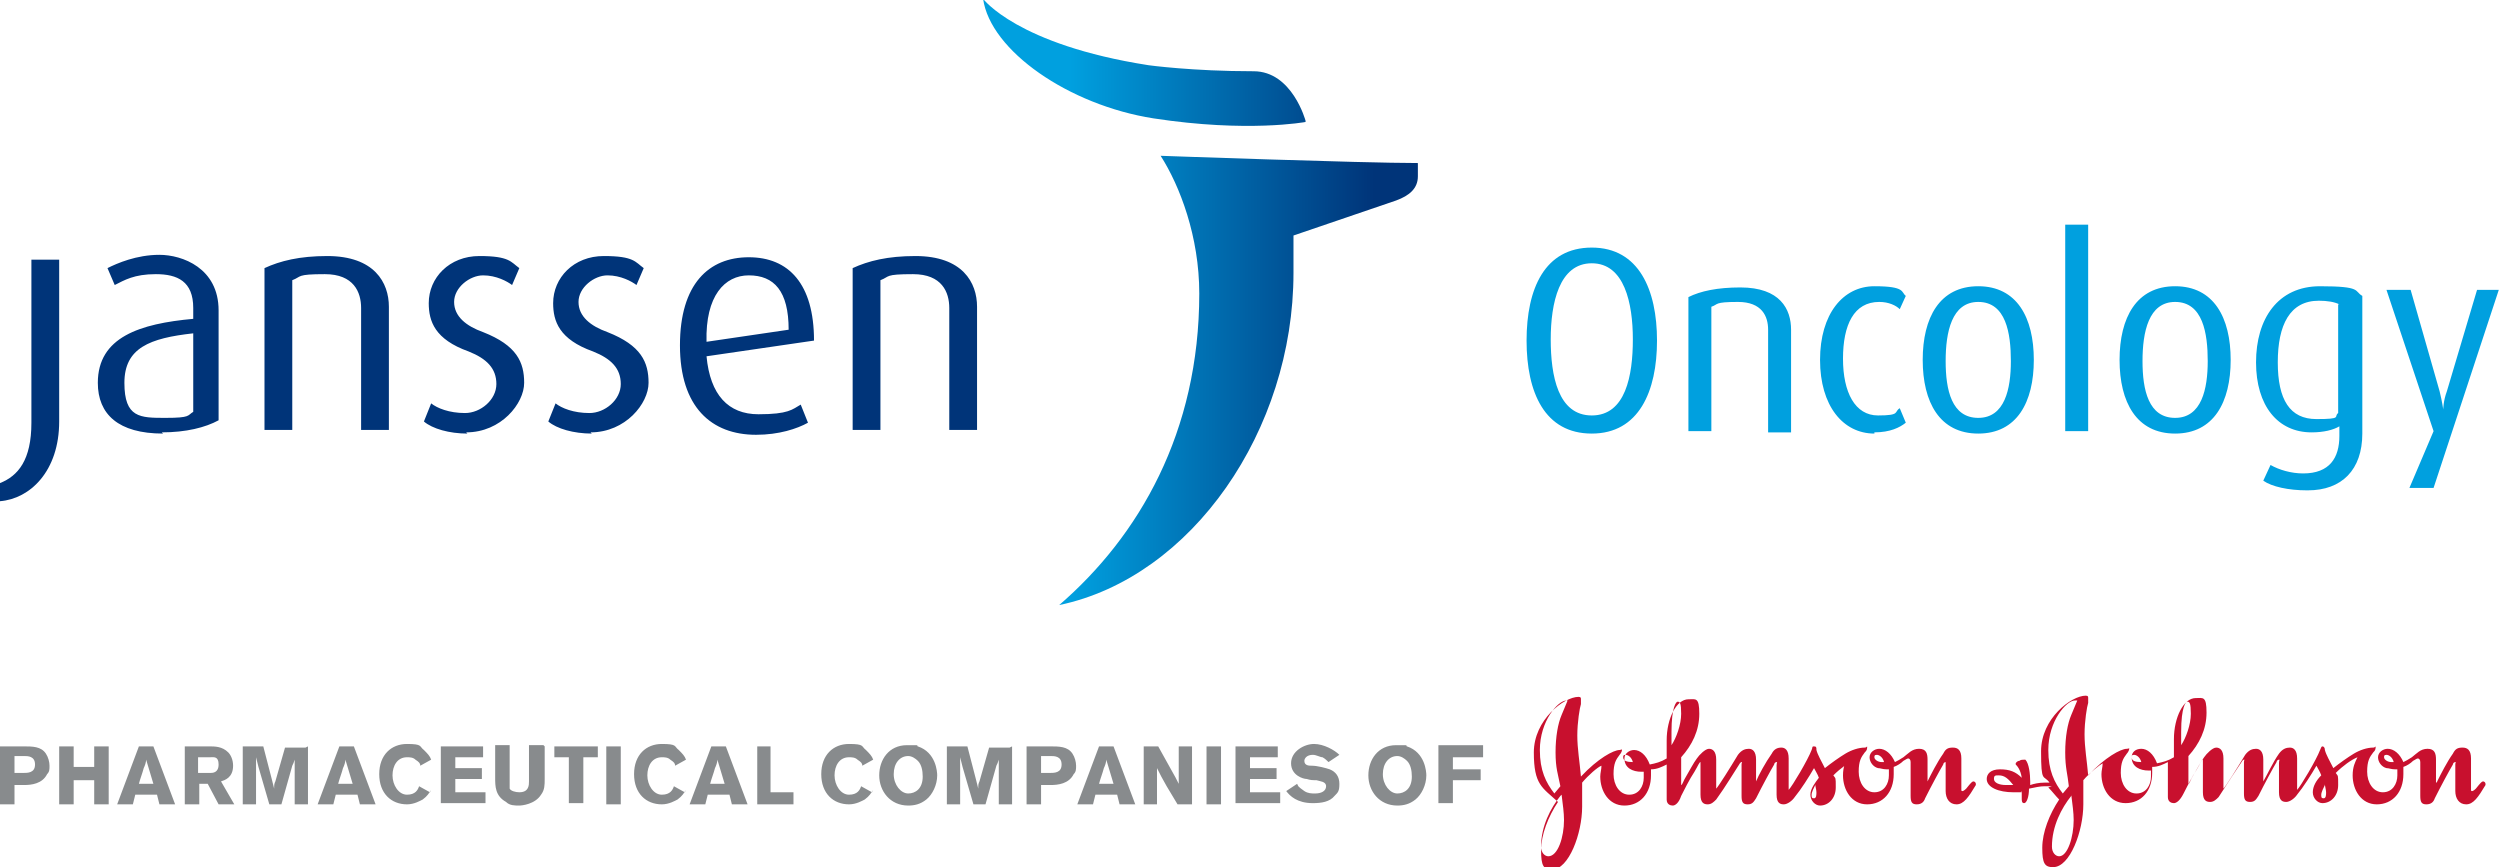 <?xml version="1.0" encoding="UTF-8"?>
<svg id="Logo_with_Clear_Space" data-name="Logo with Clear Space" xmlns="http://www.w3.org/2000/svg" xmlns:xlink="http://www.w3.org/1999/xlink" version="1.1" viewBox="0 0 207 71.8">
  <defs>
    <style>
      .cls-1 {
        fill: #00a0df;
      }

      .cls-1, .cls-2, .cls-3, .cls-4, .cls-5 {
        stroke-width: 0px;
      }

      .cls-2 {
        fill: url(#linear-gradient);
      }

      .cls-3 {
        fill: #003479;
      }

      .cls-4 {
        fill: #c8102e;
      }

      .cls-5 {
        fill: #888b8d;
      }
    </style>
    <linearGradient id="linear-gradient" x1="81.4" y1="25" x2="117.4" y2="25" gradientUnits="userSpaceOnUse">
      <stop offset=".2" stop-color="#00a0df"/>
      <stop offset=".6" stop-color="#0062a5"/>
      <stop offset=".9" stop-color="#003479"/>
    </linearGradient>
  </defs>
  <path id="Johnson_Johnson_Signature" data-name="Johnson&amp;amp;Johnson Signature" class="cls-4" d="M129.8,58c0,0-.2.5-.5,1.2-.3.7-.5,1.8-.5,3.1s.2,1.8.4,2.8l-.5.6c-.7-.9-1.2-1.9-1.2-3.6,0-2.4,1.5-4.1,2.2-4.1s0,0,0,0ZM150.3,64.9c0,.2.1.5.1.7s0,.5-.2.5-.2-.1-.2-.3.2-.6.3-.8ZM129.3,65.8c.1.8.2,1.5.2,2.1,0,1.4-.5,3-1.3,3-.3,0-.6-.3-.6-.8,0-1.7.8-3.2,1.6-4.2ZM153,62.7c-.2.4-.4.8-.4,1.5,0,1.2.7,2.4,2,2.4s2.2-1,2.2-2.5,0-.5,0-.6c.3-.1.6-.3.8-.5.2-.1.3-.2.4-.2s.2.1.2.3v2.8c0,.5.1.7.5.7s.6-.2.7-.5c.5-1,1.2-2.3,1.5-2.8,0-.1.1-.2.2-.2,0,0,0,0,0,.2v2.2c0,.6.3,1.1.9,1.1s1-.6,1.6-1.6c0,0,0-.1,0-.1,0-.1-.1-.2-.2-.2s-.2.1-.6.6c0,0-.2.2-.3.2s-.1,0-.1-.2v-2.5c0-.7-.3-.9-.7-.9s-.6.1-.8.5c-.5.7-1,1.7-1.3,2.3,0,0,0,.1,0,.1,0,0,0,0,0-.1v-1.8c0-.5-.1-.9-.7-.9s-.9.4-1.3.7c-.3.2-.5.3-.7.4-.3-.7-.8-1.1-1.3-1.1-.4,0-.8.3-.8.7s.3.8.7.9c.2,0,.4.1.7.1s.2,0,.2,0c0,.1,0,.3,0,.5,0,.7-.4,1.4-1.2,1.4s-1.3-.8-1.3-1.7.2-1.2.5-1.6c.1-.1.2-.2.2-.4s0,0-.2,0c-.5,0-1.1.2-1.6.5-.5.3-1.2.8-1.7,1.2-.3-.6-.6-1.1-.7-1.5,0-.2,0-.3-.2-.3s-.1.1-.2.3c-.3.8-1.6,3-1.9,3.3,0,0,0,0,0,0,0,0,0,0,0-.1v-2.5c0-.7-.3-.9-.6-.9s-.6.1-.8.5c-.5.7-1.1,1.8-1.3,2.3,0,0,0,.1,0,.1,0,0,0,0,0-.1v-1.8c0-.7-.3-.9-.6-.9s-.6.1-.9.5c-.6,1-1.6,2.6-1.8,2.8,0,0,0,0,0,0,0,0,0,0,0,0v-2.4c0-.7-.3-.9-.6-.9s-.8.5-1,.8c-.3.4-.6,1-.9,1.5-.2.3-.3.7-.4.7,0,0,0-.1,0-.4v-1.9c.9-1,1.5-2.2,1.5-3.6s-.3-1.2-.9-1.2c-1,0-1.8,1.6-1.8,3.4v1.5c-.5.3-.9.4-1.4.5-.3-.8-.8-1.2-1.3-1.2-.4,0-.8.3-.8.7,0,.8.7,1.1,1.4,1.1h.2c0,.1,0,.3,0,.5,0,.7-.4,1.4-1.2,1.4s-1.3-.8-1.3-1.7.2-1.2.5-1.6c.1-.1.2-.3.2-.4s-.1,0-.2,0c-.5,0-1.8.7-3.2,2.2-.1-1.2-.3-2.3-.3-3.4s.2-2.3.3-2.6c0-.2,0-.3,0-.4,0-.1,0-.2-.2-.2-1.2,0-3.7,1.9-3.7,4.6s.7,2.9,2,4.1c-.8,1.2-1.4,2.7-1.4,4s.2,1.6.9,1.6c1.4,0,2.5-3,2.5-5.2s0-1.3,0-2c.5-.6,1.3-1.3,1.6-1.4,0,.3-.1.6-.1.9,0,1.2.7,2.4,2,2.4s2.2-1,2.2-2.5,0-.3,0-.5c.5,0,.9-.2,1.3-.4v2.9c0,.4.3.5.5.5s.5-.2.7-.8c.2-.4.7-1.4,1.1-2,.3-.5.4-.8.5-.8,0,0,0,0,0,.2v2.5c0,.7.3.8.6.8s.5-.2.7-.4c.8-1.1,1.5-2.3,1.9-2.9,0,0,.1-.2.2-.2s0,0,0,.2v2.6c0,.5.1.7.5.7s.5-.2.7-.5c.5-1,1.2-2.3,1.5-2.8,0-.1.1-.2.2-.2s0,0,0,.3v2.4c0,.7.3.8.6.8s.7-.3.9-.6c.5-.6,1.2-1.7,1.6-2.4.1.2.3.5.4.8-.3.4-.7.9-.7,1.4s.4.9.8.9c.7,0,1.3-.6,1.3-1.5s0-.7-.2-1c.6-.6,1.3-1.1,1.8-1.3ZM138.4,60.6c0-2.1.4-2.5.5-2.5.2,0,.3.1.3,1s-.4,2-.8,2.6v-1.1ZM134.4,62.7c0-.1,0-.2.2-.2.2,0,.5.2.6.6-.5,0-.8-.1-.8-.4ZM155.2,62.7c0-.1,0-.2.2-.2.2,0,.5.2.6.6,0,0-.1,0-.2,0-.3,0-.6-.2-.6-.4ZM166.7,65c-.2,0-.4,0-.6,0-.6,0-1-.2-1-.5s.1-.3.4-.3c.5,0,.8.3,1.2.8ZM169.6,65.2c.3.3.6.7.9,1-.8,1.2-1.4,2.7-1.4,4s.2,1.6.9,1.6c1.4,0,2.5-3,2.5-5.2s0-1.3,0-2c.5-.6,1.4-1.3,1.6-1.4,0,.3-.1.6-.1.9,0,1.2.7,2.4,2,2.4s2.2-1,2.2-2.5,0-.3,0-.5c.5,0,.9-.2,1.3-.4v2.9c0,.4.3.5.5.5s.5-.2.8-.8c.2-.4.7-1.4,1.1-2,.3-.5.4-.8.5-.8,0,0,0,0,0,.2v2.5c0,.7.3.8.6.8s.5-.2.7-.4c.7-1.1,1.5-2.3,1.9-2.9,0,0,.1-.2.2-.2s0,0,0,.2v2.6c0,.5.1.7.5.7s.5-.2.7-.5c.5-1,1.2-2.3,1.5-2.8,0-.1.1-.2.2-.2s0,0,0,.3v2.4c0,.7.3.8.6.8s.7-.3.9-.6c.5-.6,1.2-1.7,1.6-2.4.1.2.3.5.4.8-.4.4-.7.9-.7,1.4s.4.9.8.9c.7,0,1.3-.6,1.3-1.5s0-.7-.2-1c.6-.6,1.3-1.1,1.8-1.3-.2.4-.4.8-.4,1.5,0,1.2.7,2.4,2,2.4s2.2-1,2.2-2.5,0-.5,0-.6c.3-.1.6-.3.8-.5.2-.1.3-.2.4-.2s.2.1.2.3v2.8c0,.5.1.7.5.7s.6-.2.7-.5c.5-1,1.2-2.3,1.5-2.8,0-.1.1-.2.2-.2s0,0,0,.2v2.2c0,.6.3,1.1.9,1.1s1-.6,1.6-1.6c0,0,0-.1,0-.1,0-.1-.1-.2-.2-.2s-.2.1-.6.6c0,0-.2.2-.3.2s-.1,0-.1-.2v-2.5c0-.7-.3-.9-.7-.9s-.6.1-.8.5c-.5.7-1,1.7-1.3,2.3,0,0,0,.1-.1.1,0,0,0,0,0-.1v-1.8c0-.5-.1-.9-.7-.9s-.9.4-1.3.7c-.3.2-.5.3-.7.4-.3-.7-.8-1.1-1.3-1.1-.4,0-.8.3-.8.7s.3.8.7.9c.2,0,.4.1.7.1s.2,0,.2,0c0,.1,0,.3,0,.5,0,.7-.4,1.4-1.2,1.4s-1.3-.8-1.3-1.7.2-1.2.5-1.6c.1-.1.2-.2.2-.4s0,0-.2,0c-.5,0-1.1.2-1.6.5-.5.3-1.2.8-1.7,1.2-.3-.6-.6-1.1-.7-1.5,0-.2-.1-.3-.2-.3s-.1.1-.2.3c-.3.8-1.6,3-1.9,3.3,0,0,0,0,0,0,0,0,0,0,0-.1v-2.5c0-.7-.3-.9-.6-.9s-.6.1-.9.5c-.5.7-1,1.8-1.3,2.3,0,0,0,.1,0,.1,0,0,0,0,0-.1v-1.8c0-.7-.3-.9-.6-.9s-.6.1-.9.5c-.6,1-1.6,2.6-1.8,2.8,0,0,0,0,0,0,0,0,0,0,0-.1v-2.4c0-.7-.3-.9-.6-.9s-.8.5-1,.8c-.3.4-.6,1-.9,1.5-.2.3-.3.7-.4.7,0,0,0-.1,0-.4v-1.9c.9-1,1.5-2.2,1.5-3.6s-.3-1.2-.9-1.2c-1,0-1.8,1.6-1.8,3.4v1.5c-.5.3-.9.4-1.4.5-.3-.8-.8-1.2-1.3-1.2-.5,0-.8.3-.8.7,0,.8.7,1.1,1.4,1.1h.2c0,.1,0,.3,0,.5,0,.7-.4,1.4-1.2,1.4s-1.3-.8-1.3-1.7.2-1.2.5-1.6c.1-.1.2-.3.2-.4s0,0-.2,0c-.5,0-1.8.7-3.2,2.2-.1-1.2-.3-2.3-.3-3.4s.2-2.3.3-2.6c0-.2,0-.3,0-.4,0-.1,0-.2-.2-.2-1.2,0-3.7,1.9-3.7,4.6s.2,1.9.7,2.6c-.2,0-.3,0-.4,0-.5,0-.9.1-1.2.2v-.3c0-.6-.1-1.5-.4-1.8,0,0,0,0-.1,0-.1,0-.3,0-.4.1-.2,0-.3.2-.3.2,0,0,0,0,0,.1.1.1.4.4.5,1.1-.5-.5-1-.7-1.8-.7s-1.1.4-1.1.8c0,.7,1,1.1,2.2,1.1s.5,0,.7-.1c0,.2,0,.4,0,.6,0,.2,0,.4.2.4.2,0,.4-.5.4-1.2.5-.1.9-.2,1.3-.2s.4,0,.6,0ZM172,58c0,0-.2.5-.5,1.2-.3.7-.5,1.8-.5,3.1s.2,1.8.3,2.8l-.5.6c-.7-.9-1.2-1.9-1.2-3.6,0-2.4,1.5-4.1,2.2-4.1,0,0,0,0,0,0ZM192.5,64.9c0,.2.1.5.1.7s0,.5-.2.5-.2-.1-.2-.3.2-.6.3-.8ZM171.5,65.8c.1.8.2,1.5.2,2.1,0,1.4-.5,3-1.2,3-.3,0-.6-.3-.6-.8,0-1.7.8-3.2,1.6-4.2ZM180.6,60.6c0-2.1.4-2.5.5-2.5.2,0,.3.1.3,1s-.4,2-.8,2.6v-1.1ZM176.5,62.7c0-.1,0-.2.2-.2.2,0,.5.2.6.6-.5,0-.8-.1-.8-.4ZM197.4,62.7c0-.1,0-.2.2-.2.2,0,.5.2.6.6,0,0-.1,0-.2,0-.3,0-.6-.2-.6-.4Z"/>
  <path id="Descriptor" class="cls-5" d="M0,61.8h1.9c.8,0,1.5,0,1.9.6.2.3.3.7.3,1s0,.5-.2.7c-.4.8-1.3.9-1.9.9h-.8v1.6H0v-4.8ZM1.2,62.6v1.4h.7c.4,0,1,0,1-.7s-.6-.7-.9-.7h-.8ZM9,61.8v4.8h-1.2v-2h-1.7v2h-1.2v-4.8h1.2v1.7h1.7v-1.7h1.2ZM12.7,61.8l1.8,4.8h-1.3l-.2-.8h-1.8l-.2.8h-1.3l1.8-4.8h1.2ZM12.1,62.9c0,.2-.1.5-.2.7-.1.4-.3.9-.4,1.3h1.2l-.6-2ZM15.2,61.8h2.1c.5,0,1.1,0,1.6.5.2.2.4.6.4,1.1,0,1-.7,1.2-1,1.3l1.1,1.9h-1.3l-.9-1.7h-.7v1.7h-1.2v-4.8ZM16.4,62.7v1.3h1c.2,0,.7,0,.7-.7s-.4-.6-.7-.6h-1ZM25.5,61.8v4.8h-1.1v-3.4c0,0,0-.5,0-.5v.2c-.1.3-.1.3-.2.5l-.9,3.2h-1l-.9-3.1-.2-.8c0,.4,0,.5,0,.9v3c0,0-1.1,0-1.1,0v-4.8h1.7l.7,2.7.2.8c0-.3,0-.4.1-.6l.8-2.8h1.7ZM29.3,61.8l1.8,4.8h-1.3l-.2-.8h-1.8l-.2.8h-1.3l1.8-4.8h1.2ZM28.6,62.9c0,.2-.1.5-.2.7-.1.4-.3.9-.4,1.3h1.2l-.6-2ZM35.7,65.4c-.2.3-.3.5-.7.8-.2.1-.7.4-1.3.4-1.3,0-2.3-.9-2.3-2.5s1-2.5,2.3-2.5,1,.2,1.4.5c.3.3.5.5.6.8l-.9.5c0-.2-.1-.3-.4-.5-.2-.2-.5-.2-.7-.2-.8,0-1.2.7-1.2,1.5s.5,1.6,1.2,1.6.9-.4,1-.7l.9.5ZM36.5,61.8h3.5v.9h-2.3v.9h2.2v.9h-2.2v1.1h2.5v.9h-3.7v-4.8ZM45.1,61.8v2.7c0,.5,0,.9-.3,1.3-.5.8-1.6.9-1.8.9-.4,0-.8,0-1.1-.3-.9-.5-.9-1.3-.9-2v-2.7h1.2v3c0,.2,0,.4,0,.6.1.2.5.3.8.3.8,0,.8-.6.8-.9v-3h1.2ZM45.8,61.8h3.7v.9h-1.2v3.8h-1.2v-3.8h-1.2v-.9ZM51.4,61.8v4.8h-1.2v-4.8h1.2ZM56.8,65.4c-.2.3-.3.5-.7.8-.2.1-.7.4-1.3.4-1.3,0-2.3-.9-2.3-2.5s1-2.5,2.3-2.5,1,.2,1.4.5c.3.3.5.5.6.8l-.9.5c0-.2-.1-.3-.4-.5-.2-.2-.5-.2-.7-.2-.8,0-1.2.7-1.2,1.5s.5,1.6,1.2,1.6.9-.4,1-.7l.9.5ZM60.1,61.8l1.8,4.8h-1.3l-.2-.8h-1.8l-.2.8h-1.3l1.8-4.8h1.2ZM59.4,62.9c0,.2-.1.5-.2.7-.1.4-.3.9-.4,1.3h1.2l-.6-2ZM62.6,61.8h1.2v3.8h1.9v1h-3v-4.8ZM72.3,65.4c-.2.3-.3.5-.7.8-.2.1-.7.4-1.3.4-1.3,0-2.3-.9-2.3-2.5s1-2.5,2.3-2.5,1,.2,1.4.5c.3.3.5.5.6.8l-.9.5c0-.2-.1-.3-.4-.5-.2-.2-.5-.2-.7-.2-.8,0-1.2.7-1.2,1.5s.5,1.6,1.2,1.6.9-.4,1-.7l.9.5ZM75.2,66.7c-1.5,0-2.4-1.2-2.4-2.5s.8-2.5,2.3-2.5.6,0,.9.1c1.5.5,1.6,2.1,1.6,2.4,0,.8-.4,1.6-.9,2-.5.4-1,.5-1.5.5ZM76,63c-.2-.2-.5-.4-.8-.4-.7,0-1.2.6-1.2,1.5s.6,1.6,1.2,1.6,1.2-.4,1.2-1.4c0-.5-.1-1-.4-1.3ZM83.8,61.8v4.8h-1.1v-3.4c0,0,0-.5,0-.5v.2c-.1.3-.1.3-.2.5l-.9,3.2h-1l-.9-3.1-.2-.8c0,.4,0,.5,0,.9v3c0,0-1.1,0-1.1,0v-4.8h1.7l.7,2.7.2.8c0-.3,0-.4.1-.6l.8-2.8h1.7ZM85,61.8h1.9c.8,0,1.5,0,1.9.6.2.3.3.7.3,1s0,.5-.2.7c-.4.8-1.3.9-1.9.9h-.8v1.6h-1.2v-4.8ZM86.2,62.6v1.4h.7c.4,0,1,0,1-.7s-.6-.7-.9-.7h-.8ZM92.2,61.8l1.8,4.8h-1.3l-.2-.8h-1.8l-.2.8h-1.3l1.8-4.8h1.2ZM91.6,62.9c0,.2-.1.5-.2.7-.1.4-.3.9-.4,1.3h1.2l-.6-2ZM94.7,61.8h1.2l1,1.8c.4.7.5.9.7,1.3v-3.1c0,0,1.1,0,1.1,0v4.8h-1.2l-.9-1.5c-.4-.7-.5-.9-.8-1.5v3s-1.1,0-1.1,0v-4.8ZM101.1,61.8v4.8h-1.2v-4.8h1.2ZM102.3,61.8h3.5v.9h-2.3v.9h2.2v.9h-2.2v1.1h2.5v.9h-3.7v-4.8ZM107.5,65.1c.1.1.2.2.5.4.3.2.6.2.9.2.5,0,.9-.2.9-.6s-.5-.4-.8-.5c-.3,0-.5,0-.8-.1-.3,0-1.3-.3-1.3-1.3s1.1-1.6,1.9-1.6,1.7.5,2.1.9l-.9.6c-.1-.1-.3-.3-.5-.4-.2,0-.5-.2-.8-.2-.5,0-.7.3-.7.5,0,.4.4.4.6.4.5,0,1.2.2,1.5.3.5.2.8.6.8,1.2s-.1.7-.4,1c-.4.5-1.1.6-1.8.6-1.3,0-1.9-.6-2.2-1l.9-.6ZM115.7,66.7c-1.5,0-2.4-1.2-2.4-2.5s.8-2.5,2.3-2.5.6,0,.9.1c1.5.5,1.6,2.1,1.6,2.4,0,.8-.4,1.6-.9,2-.5.4-1,.5-1.5.5ZM116.5,63c-.2-.2-.5-.4-.8-.4-.7,0-1.2.6-1.2,1.5s.6,1.6,1.2,1.6,1.2-.4,1.2-1.4c0-.5-.1-1-.4-1.3ZM122.8,61.8v.9h-2.5v1h2.3v.9h-2.3v1.9h-1.2v-4.8h3.7Z"/>
  <path id="Symbol" class="cls-2" d="M108.1,10.1s-4.8.9-12.6-.3c-7-1.1-13.5-5.6-14.1-9.9,0,0,2.8,3.8,13.7,5.5,0,0,3.6.5,8.7.5,3.2,0,4.3,4.1,4.3,4.1ZM117.4,13.5c-4.6,0-21.3-.6-21.3-.6,1.6,2.5,3.2,6.7,3.2,11.4,0,11.5-5,20.1-11.6,25.8,11-2.3,19.4-14.5,19.4-27.5,0-1.1,0-2.1,0-3.1l8.5-2.9c1.1-.4,1.8-1,1.8-2,0-.7,0-1.1,0-1.1Z"/>
  <path id="Wordmark" class="cls-3" d="M0,41.5v-1.5c1.5-.6,2.6-1.9,2.6-5v-13.5h2.3v13.4c0,4.1-2.4,6.4-4.9,6.6ZM13.5,35.9c-3.7,0-5.4-1.6-5.4-4.2,0-3.8,3.5-4.9,7.9-5.3v-.9c0-2.2-1.3-2.8-3.1-2.8s-2.6.5-3.4.9l-.6-1.4c.8-.4,2.4-1.1,4.3-1.1s4.9,1.1,4.9,4.6v9.1c-1.1.6-2.7,1-4.7,1ZM16,27.6c-3.6.4-5.7,1.2-5.7,4.1s1.3,2.9,3.4,2.9,1.8-.2,2.3-.5v-6.5ZM29.9,35.7v-10.2c0-1.3-.6-2.8-3-2.8s-1.9.2-2.7.5v12.4h-2.3v-13.4c1.3-.6,2.9-1,5.2-1,3.9,0,5.1,2.2,5.1,4.2v10.2h-2.3ZM38.7,35.9c-1.5,0-2.9-.4-3.6-1l.6-1.5c.5.4,1.5.8,2.8.8s2.6-1.1,2.6-2.4-.8-2.1-2.3-2.7c-2.8-1-3.3-2.5-3.3-4,0-2.1,1.7-3.9,4.2-3.9s2.6.5,3.3,1l-.6,1.4c-.4-.3-1.3-.8-2.4-.8s-2.4,1-2.4,2.2,1,2,2.4,2.5c2.8,1.1,3.4,2.5,3.4,4.2s-1.9,4.1-4.8,4.1ZM49,35.9c-1.5,0-2.9-.4-3.6-1l.6-1.5c.5.4,1.5.8,2.8.8s2.6-1.1,2.6-2.4-.8-2.1-2.3-2.7c-2.8-1-3.3-2.5-3.3-4,0-2.1,1.7-3.9,4.2-3.9s2.6.5,3.3,1l-.6,1.4c-.4-.3-1.3-.8-2.4-.8s-2.4,1-2.4,2.2,1,2,2.4,2.5c2.8,1.1,3.4,2.5,3.4,4.2s-1.9,4.1-4.8,4.1ZM58.5,29.5c.3,3.2,1.8,4.8,4.3,4.8s2.8-.4,3.5-.8l.6,1.5c-.9.5-2.4,1-4.3,1-3.7,0-6.3-2.3-6.3-7.4s2.4-7.3,5.7-7.3,5.4,2.2,5.4,6.9l-8.9,1.3ZM62,22.8c-2,0-3.6,1.7-3.5,5.5l6.8-1c0-3.2-1.2-4.5-3.3-4.5ZM78.6,35.7v-10.2c0-1.3-.6-2.8-3-2.8s-1.9.2-2.7.5v12.4h-2.3v-13.4c1.3-.6,2.9-1,5.2-1,3.9,0,5.1,2.2,5.1,4.2v10.2h-2.3Z"/>
  <path id="TA_Name" data-name="TA Name" class="cls-1" d="M131.8,35.9c-3.9,0-5.4-3.4-5.4-7.7s1.5-7.7,5.4-7.7,5.4,3.5,5.4,7.7-1.5,7.7-5.4,7.7ZM131.8,21.8c-2.7,0-3.4,3.3-3.4,6.3s.6,6.3,3.4,6.3,3.4-3.3,3.4-6.3-.7-6.3-3.4-6.3ZM146.4,35.7v-8.4c0-1.1-.5-2.3-2.5-2.3s-1.6.2-2.2.4v10.3h-1.9v-11.1c1-.5,2.4-.8,4.3-.8,3.3,0,4.2,1.8,4.2,3.5v8.5h-1.9ZM155.2,35.9c-2.6,0-4.5-2.3-4.5-6.1s1.9-6.1,4.5-6.1,2.2.5,2.6.8l-.5,1.1c-.3-.3-.9-.6-1.7-.6-2.1,0-3,1.9-3,4.7s1,4.7,2.9,4.7,1.3-.3,1.8-.6l.5,1.2c-.5.4-1.3.8-2.6.8ZM163.8,35.9c-3.2,0-4.6-2.6-4.6-6.1s1.4-6.1,4.6-6.1,4.6,2.6,4.6,6.1-1.4,6.1-4.6,6.1ZM163.8,25c-2.2,0-2.7,2.5-2.7,4.9s.5,4.7,2.7,4.7,2.7-2.4,2.7-4.7-.4-4.9-2.7-4.9ZM171,35.7v-17.1h1.9v17.1h-1.9ZM180.1,35.9c-3.2,0-4.6-2.6-4.6-6.1s1.4-6.1,4.6-6.1,4.6,2.6,4.6,6.1-1.4,6.1-4.6,6.1ZM180.1,25c-2.2,0-2.7,2.5-2.7,4.9s.5,4.7,2.7,4.7,2.7-2.4,2.7-4.7-.4-4.9-2.7-4.9ZM191,40.6c-1.5,0-2.9-.3-3.6-.8l.6-1.3c.7.4,1.7.7,2.7.7,2.2,0,3-1.3,3-3.1v-.8c-.5.3-1.3.5-2.3.5-2.8,0-4.6-2.2-4.6-5.8s1.8-6.3,5.3-6.3,2.8.4,3.5.8v11.4c0,3-1.7,4.7-4.5,4.7ZM193.7,25.2c-.4-.2-1-.3-1.7-.3-2.4,0-3.4,2-3.4,5.1s1,4.7,3.2,4.7,1.4-.2,1.8-.5v-9ZM201.6,40.4h-2.1l2-4.7-3.9-11.7h2l2.4,8.4c.2.8.3,1.5.3,1.5h0s0-.7.3-1.5l2.5-8.4h1.8l-5.4,16.4Z"/>
</svg>